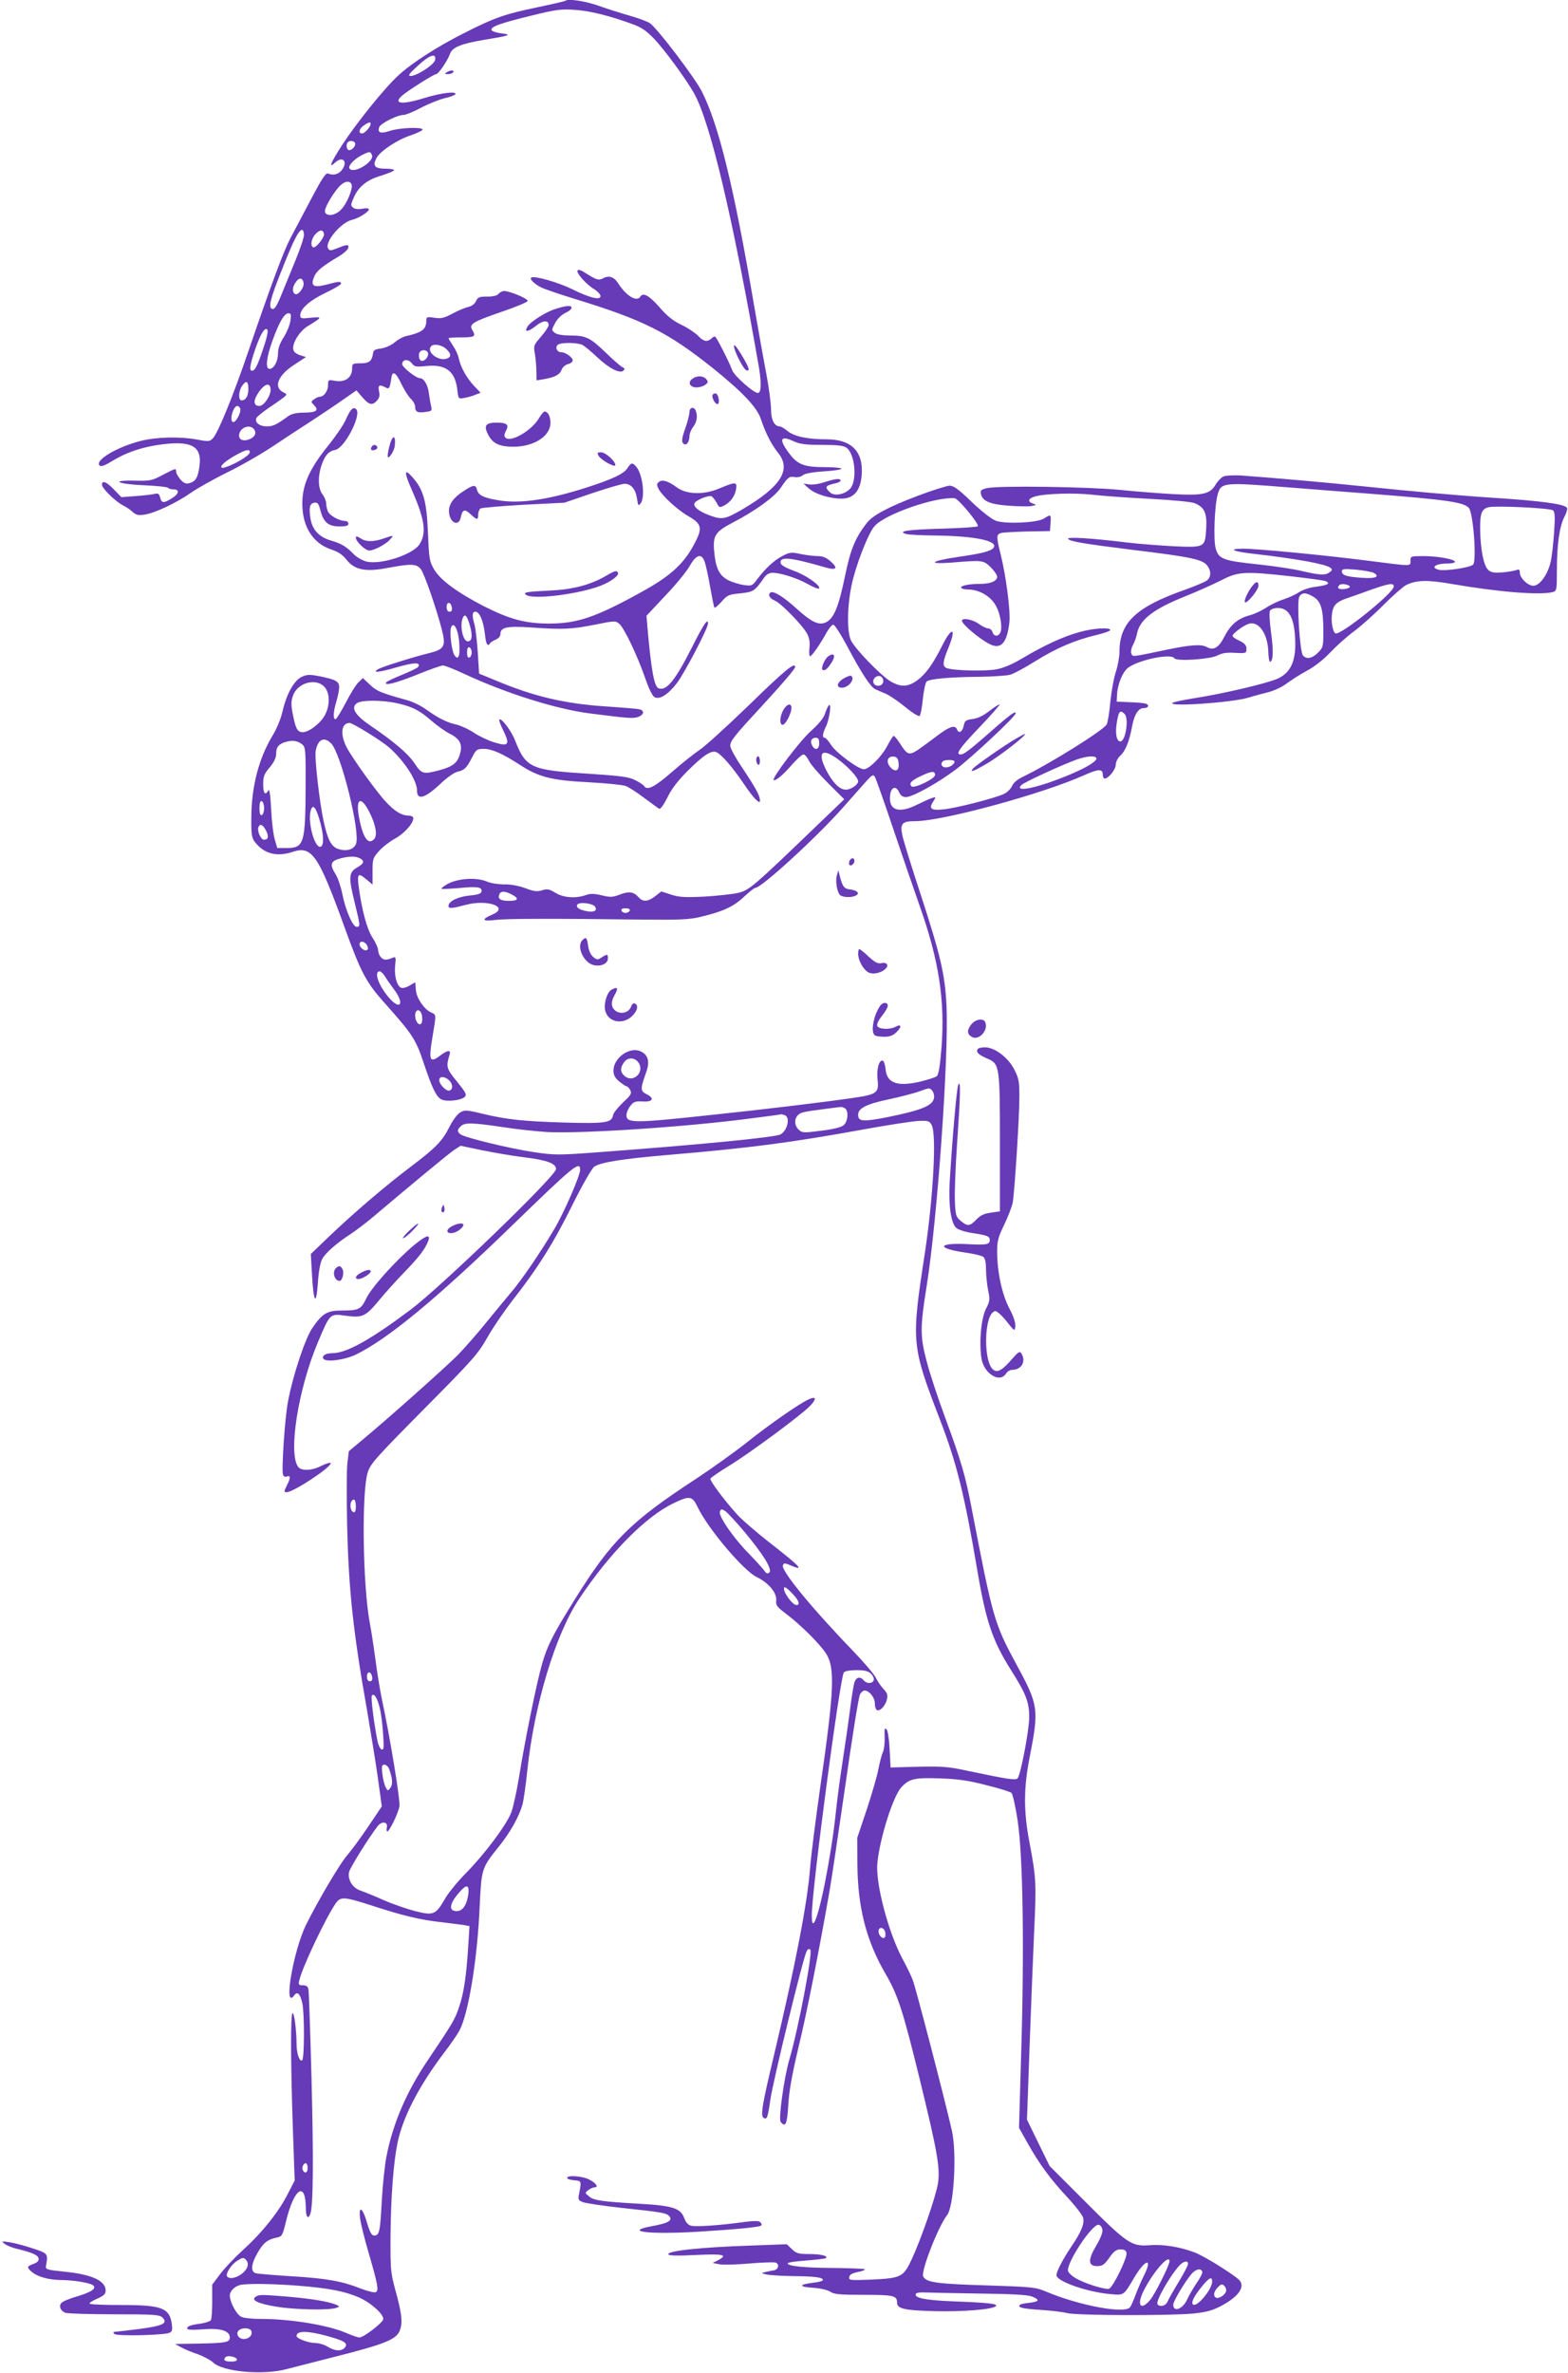 <?xml version="1.0" standalone="no"?>
<!DOCTYPE svg PUBLIC "-//W3C//DTD SVG 20010904//EN"
 "http://www.w3.org/TR/2001/REC-SVG-20010904/DTD/svg10.dtd">
<svg version="1.0" xmlns="http://www.w3.org/2000/svg"
 width="846pt" height="1280pt" viewBox="0 0 846 1280"
 preserveAspectRatio="xMidYMid meet">
<g transform="translate(0,1280) scale(0.1,-0.1)"
fill="#673ab7" stroke="none">
<path d="M3049 12795 c-3 -2 -72 -18 -153 -35 -172 -36 -228 -55 -391 -138
-142 -71 -287 -164 -357 -230 -74 -68 -221 -251 -300 -371 -65 -101 -78 -133
-40 -98 43 39 71 3 35 -42 -18 -22 -46 -29 -73 -17 -12 5 -33 -27 -90 -135
-41 -78 -92 -174 -112 -212 -38 -72 -102 -244 -228 -612 -82 -241 -164 -441
-191 -469 -17 -18 -23 -19 -82 -8 -96 18 -223 15 -309 -7 -129 -33 -248 -105
-221 -132 8 -8 28 -1 70 25 71 43 147 70 241 85 182 28 244 -3 228 -115 -8
-60 -21 -82 -53 -90 -21 -6 -31 -1 -50 20 -13 15 -23 34 -23 42 0 19 -1 19
-72 -18 -58 -31 -68 -33 -151 -31 -139 3 -92 -19 53 -25 66 -3 123 -9 126 -13
3 -5 16 -9 30 -9 35 0 30 -25 -10 -49 -44 -27 -54 -26 -62 5 -5 20 -11 24 -28
20 -11 -3 -57 -9 -101 -12 l-80 -6 -40 41 c-40 42 -65 52 -65 26 0 -19 74 -92
115 -112 16 -8 40 -24 52 -36 18 -16 30 -18 64 -13 57 9 175 65 251 119 35 24
122 73 193 108 72 35 182 98 245 140 63 42 160 106 215 141 55 36 131 87 169
114 l69 48 32 -37 c36 -42 54 -46 79 -18 13 14 16 28 11 50 -7 33 2 39 35 21
20 -11 23 -6 32 54 6 38 25 26 53 -34 16 -33 39 -70 52 -82 13 -12 23 -31 23
-44 0 -26 14 -33 58 -26 32 4 34 6 27 36 -4 17 -9 49 -12 71 -6 41 -27 75 -48
75 -20 0 -95 59 -95 75 0 27 32 30 51 6 16 -20 24 -21 76 -16 106 12 158 -26
170 -125 6 -52 6 -52 37 -47 17 3 44 10 60 17 l29 11 -35 37 c-39 41 -72 99
-83 149 -3 18 -17 48 -31 68 -13 20 -24 38 -24 40 0 3 32 5 70 5 72 0 79 5 58
40 -19 31 2 44 156 97 77 26 141 53 143 59 4 12 -96 54 -127 54 -10 0 -23 -7
-30 -15 -8 -10 -30 -15 -61 -15 -43 0 -51 -3 -61 -25 -7 -15 -23 -27 -42 -31
-17 -4 -56 -20 -85 -36 -46 -24 -62 -28 -98 -22 -39 6 -43 4 -43 -16 0 -47
-23 -64 -112 -84 -14 -3 -41 -18 -59 -33 -18 -16 -49 -29 -73 -33 -34 -4 -42
-9 -44 -30 -6 -39 -21 -50 -68 -50 -41 0 -44 -2 -44 -27 0 -51 -39 -78 -95
-67 -34 6 -35 5 -35 -24 0 -31 -22 -62 -44 -62 -7 0 -21 -6 -31 -14 -18 -13
-18 -14 -1 -31 28 -29 14 -40 -52 -41 -42 0 -69 -6 -88 -20 -65 -47 -81 -54
-115 -54 -39 0 -65 21 -56 44 3 8 34 33 69 57 35 23 71 49 81 57 16 14 16 16
-5 26 -54 27 -28 92 59 148 l64 42 -33 10 c-22 8 -34 18 -36 33 -5 34 36 98
79 124 79 48 80 51 17 45 -53 -6 -58 -4 -58 13 0 35 50 80 136 121 46 22 84
44 84 50 0 13 -9 13 -77 -5 -72 -19 -89 -8 -68 42 13 32 41 55 138 113 26 16
47 37 47 46 0 17 -8 16 -68 -8 -28 -11 -34 -11 -42 2 -20 33 70 141 129 154
33 7 91 43 91 56 0 7 -13 8 -35 4 -22 -4 -41 -2 -50 6 -13 10 -13 17 1 48 25
62 71 101 146 123 38 12 71 25 74 30 3 5 -18 9 -46 9 -58 0 -71 15 -49 57 20
38 112 99 185 123 35 12 64 26 64 31 0 15 -126 10 -176 -7 -50 -17 -69 -10
-58 20 8 21 98 66 131 66 12 0 54 17 95 39 40 21 97 44 126 51 28 6 55 16 58
21 11 19 -77 8 -171 -21 -116 -36 -165 -30 -117 13 29 26 172 117 185 117 13
1 60 69 76 112 12 33 62 53 182 73 141 23 154 28 95 35 -27 3 -51 11 -54 18
-6 18 48 37 216 78 129 32 157 36 232 31 82 -5 190 -32 315 -78 45 -16 74 -36
113 -77 56 -58 170 -214 215 -292 89 -156 211 -674 352 -1483 14 -86 12 -137
-6 -137 -23 0 -127 92 -138 122 -13 34 -41 92 -75 155 -17 31 -20 33 -35 19
-25 -23 -44 -20 -75 13 -16 16 -56 43 -90 59 -44 21 -77 47 -119 96 -55 62
-87 80 -102 56 -19 -31 -76 3 -120 72 -21 34 -50 44 -81 27 -25 -13 -35 -10
-101 32 -18 12 -34 16 -37 10 -8 -13 46 -75 90 -101 19 -12 34 -29 34 -37 0
-24 -56 -11 -153 37 -78 38 -202 73 -220 63 -12 -7 13 -33 52 -53 20 -10 97
-36 171 -59 383 -117 512 -182 760 -380 157 -127 234 -208 255 -271 24 -73 56
-137 94 -184 72 -90 14 -182 -194 -304 -93 -54 -110 -57 -177 -32 -60 22 -91
49 -80 67 10 16 74 42 90 36 7 -3 19 -18 28 -34 14 -28 16 -29 43 -15 34 18
59 54 63 92 4 35 -4 35 -91 -1 -85 -36 -178 -33 -231 7 -45 33 -77 43 -95 28
-12 -10 -13 -16 -1 -39 21 -38 103 -113 159 -145 72 -41 78 -64 38 -141 -58
-114 -131 -181 -287 -267 -251 -139 -350 -172 -504 -172 -128 1 -210 23 -352
95 -141 73 -232 140 -265 196 -26 44 -28 57 -34 198 -7 171 -24 234 -84 301
-46 52 -46 27 0 -76 68 -156 77 -227 38 -287 -37 -56 -212 -112 -287 -92 -22
6 -53 24 -69 41 -42 42 -66 56 -125 73 -62 19 -98 59 -107 119 -9 59 -4 80 21
84 18 3 23 -5 33 -42 16 -63 43 -86 103 -86 36 0 48 4 48 15 0 8 -9 15 -20 15
-29 0 -78 27 -90 49 -5 11 -10 31 -10 44 0 13 -9 36 -20 50 -24 31 -26 96 -5
158 19 54 38 75 74 82 51 10 143 189 113 219 -16 16 -31 1 -56 -55 -12 -29
-56 -92 -96 -142 -92 -114 -131 -194 -138 -284 -9 -138 48 -240 157 -276 35
-11 60 -28 81 -55 44 -55 103 -67 225 -43 124 23 153 22 176 -8 19 -25 85
-216 113 -326 23 -90 14 -106 -71 -127 -86 -21 -254 -74 -273 -86 -35 -21 4
-18 100 10 97 28 132 28 116 2 -3 -5 -42 -24 -86 -42 -44 -18 -83 -36 -86 -41
-13 -21 49 -5 165 41 68 28 131 50 141 50 10 0 61 -20 114 -45 230 -107 499
-191 681 -214 203 -26 230 -28 257 -19 34 12 37 36 6 42 -13 3 -93 9 -178 15
-221 14 -391 54 -595 140 l-90 37 -7 112 c-4 62 -12 129 -17 150 -15 51 -14
72 4 72 22 0 43 -49 51 -118 6 -59 15 -74 29 -51 4 5 18 14 31 19 14 6 24 18
24 29 0 37 34 45 165 36 172 -12 218 -10 344 15 109 22 112 22 133 4 27 -24
97 -171 139 -292 20 -58 39 -97 51 -103 27 -15 74 15 121 77 41 54 167 295
167 320 0 31 -22 0 -85 -125 -93 -184 -139 -240 -182 -224 -23 9 -39 95 -59
320 l-6 71 102 109 c57 59 116 132 132 161 34 60 62 68 79 25 6 -16 20 -77 30
-137 11 -60 21 -112 24 -114 3 -3 20 12 38 32 30 35 38 39 101 45 72 8 77 11
129 85 12 17 27 26 46 26 42 0 130 -28 190 -61 29 -17 56 -27 60 -24 13 14
-72 74 -137 96 -43 16 -68 30 -70 41 -7 38 51 32 245 -24 56 -16 66 -3 25 33
-23 21 -43 29 -69 29 -20 0 -62 5 -92 11 -51 11 -60 10 -97 -9 -46 -23 -93
-67 -138 -126 -27 -37 -31 -38 -72 -32 -24 3 -62 15 -85 26 -49 26 -68 65 -76
159 -7 82 7 103 99 151 123 64 227 139 260 188 39 58 47 64 78 58 14 -2 32 2
41 10 10 9 51 17 112 21 54 3 97 10 97 15 0 4 -41 8 -90 8 -113 0 -148 14
-194 77 -55 74 -46 96 25 63 35 -16 66 -20 154 -20 83 0 116 -4 132 -15 46
-33 59 -175 21 -220 -29 -33 -88 -44 -111 -20 -30 29 -24 36 36 49 15 4 25 11
22 16 -7 11 -33 6 -100 -15 -22 -7 -54 -11 -70 -8 l-30 4 28 -25 c33 -31 114
-56 177 -56 73 0 110 52 110 153 0 110 -65 167 -190 167 -103 0 -177 16 -211
45 -17 14 -36 25 -43 25 -28 0 -46 36 -46 92 0 30 -11 116 -25 189 -14 74 -44
240 -66 369 -108 635 -190 974 -282 1156 -37 74 -243 345 -282 370 -13 8 -60
26 -106 39 -46 13 -122 37 -169 54 -75 26 -168 40 -181 26z m-701 -317 c-3
-26 -99 -88 -133 -88 -16 1 -7 13 39 55 64 59 100 71 94 33z m-348 -346 c0
-16 -32 -52 -46 -52 -22 0 -17 26 9 43 25 18 37 21 37 9z m-85 -102 c8 -13
-13 -40 -31 -40 -14 0 -19 31 -7 43 10 10 31 8 38 -3z m92 -67 c13 -34 -93
-101 -120 -74 -13 13 21 52 67 75 40 20 45 20 53 -1z m-110 -158 c8 -23 -26
-106 -58 -137 -30 -31 -76 -37 -85 -13 -7 16 31 85 72 134 28 33 61 41 71 16z
m-257 -272 c0 -16 -21 -77 -46 -138 -25 -60 -59 -145 -77 -188 -22 -55 -36
-77 -47 -74 -24 5 -14 49 51 212 61 155 91 215 109 215 5 0 10 -12 10 -27z
m108 5 c4 -19 -46 -80 -59 -72 -16 10 -9 47 13 71 24 25 41 26 46 1z m-110
-265 c4 -25 -31 -69 -46 -59 -17 10 -15 38 4 64 18 27 38 24 42 -5z m-71 -203
c-3 -22 -19 -62 -36 -89 -21 -33 -31 -60 -31 -87 0 -43 -22 -84 -46 -84 -23 0
-17 61 16 152 36 100 64 148 86 148 14 0 16 -7 11 -40z m-147 -151 c-31 -93
-44 -119 -61 -119 -15 0 -10 33 16 110 30 88 53 126 67 112 6 -6 -1 -42 -22
-103z m987 -1 c30 -28 29 -46 -1 -54 -47 -11 -108 41 -79 69 14 14 58 6 80
-15z m-97 -27 c0 -22 -25 -45 -40 -36 -11 7 -14 38 -3 48 14 15 43 7 43 -12z
m-970 -189 c0 -39 -14 -62 -37 -62 -18 0 -16 51 3 78 22 32 34 27 34 -16z
m120 -5 c0 -34 -37 -87 -60 -87 -31 0 -35 25 -10 65 35 56 70 67 70 22z m-164
-101 c7 -19 -24 -78 -39 -73 -21 7 1 87 24 87 5 0 12 -6 15 -14z m74 -111 c16
-20 6 -43 -25 -55 -31 -12 -55 -3 -55 20 0 41 55 65 80 35z m-40 -146 c-35
-29 -122 -69 -133 -62 -14 8 21 38 83 72 37 20 58 27 65 20 7 -7 2 -17 -15
-30z m1108 -817 c2 -15 -2 -22 -12 -22 -11 0 -16 9 -16 26 0 31 23 28 28 -4z
m97 -95 c16 -57 12 -87 -11 -87 -26 0 -44 82 -28 124 11 29 23 17 39 -37z
m-58 -85 c3 -33 3 -69 -1 -78 -6 -15 -9 -16 -21 -3 -17 16 -31 128 -21 155 13
33 37 -9 43 -74z m68 -62 c0 -13 -6 -25 -12 -27 -9 -3 -13 6 -13 27 0 21 4 30
13 28 6 -3 12 -15 12 -28z"/>
<path d="M2410 12410 c-12 -8 -11 -10 7 -10 12 0 25 5 28 10 8 13 -15 13 -35
0z"/>
<path d="M2999 11134 c-51 -15 -137 -69 -153 -96 -19 -31 2 -30 43 2 40 33 71
35 71 6 0 -8 -18 -36 -41 -62 -40 -46 -41 -50 -33 -93 4 -25 8 -68 8 -94 l1
-49 37 6 c60 10 88 24 98 51 5 14 20 27 35 31 14 3 25 12 25 20 0 16 -39 44
-63 44 -23 0 -34 29 -16 41 20 13 106 11 132 -2 12 -7 48 -36 79 -66 65 -61
124 -91 142 -72 8 8 7 13 -4 17 -8 3 -49 38 -90 78 -86 83 -108 94 -194 94
-39 0 -70 5 -82 14 -19 15 -19 15 1 53 12 23 34 45 58 56 37 18 42 38 9 36 -9
0 -38 -7 -63 -15z"/>
<path d="M3960 10934 c0 -27 51 -127 68 -132 21 -6 13 17 -28 85 -25 41 -40
59 -40 47z"/>
<path d="M3735 10756 c-26 -19 -13 -46 23 -46 15 0 37 6 47 14 16 12 17 16 6
30 -16 20 -51 21 -76 2z"/>
<path d="M3845 10671 c-7 -13 12 -51 26 -51 14 0 7 52 -8 57 -6 2 -14 -1 -18
-6z"/>
<path d="M3720 10577 c0 -12 -9 -48 -20 -80 -23 -65 -25 -83 -9 -93 14 -8 29
14 29 44 0 13 9 35 20 49 20 26 25 58 14 87 -9 24 -34 19 -34 -7z"/>
<path d="M2908 10544 c-40 -68 -153 -133 -181 -105 -8 8 -7 17 2 35 19 35 7
46 -50 46 -60 0 -71 -17 -44 -67 25 -47 61 -63 137 -63 111 1 198 58 198 129
0 35 -14 61 -32 61 -5 0 -18 -16 -30 -36z"/>
<path d="M2100 10389 c-7 -27 -10 -52 -7 -55 8 -8 35 37 37 61 7 64 -14 60
-30 -6z"/>
<path d="M2005 10389 c-10 -15 1 -23 20 -15 9 3 13 10 10 16 -8 13 -22 13 -30
-1z"/>
<path d="M3229 10342 c13 -24 91 -67 91 -51 0 22 -53 69 -77 69 -20 0 -22 -3
-14 -18z"/>
<path d="M3385 10274 c-19 -30 -80 -59 -220 -104 -199 -64 -350 -87 -462 -71
-89 13 -122 28 -129 58 -8 31 -20 29 -80 -11 -60 -41 -81 -81 -68 -129 14 -46
52 -51 60 -8 9 43 21 47 53 17 34 -32 41 -33 41 -2 0 14 6 28 13 33 6 4 111
13 232 20 l220 11 149 51 c83 28 162 51 176 51 36 0 60 -30 67 -81 6 -38 7
-40 20 -24 25 35 10 159 -25 198 -20 23 -27 22 -47 -9z"/>
<path d="M6602 10230 c-12 -5 -32 -25 -43 -44 -30 -51 -67 -60 -223 -52 -72 4
-203 14 -291 23 -172 17 -651 24 -718 10 -31 -7 -38 -12 -35 -29 6 -40 48 -59
149 -66 52 -4 108 -5 124 -2 29 6 29 6 7 14 -30 10 -24 28 14 38 55 16 219 20
309 9 50 -6 187 -16 305 -22 129 -7 228 -16 247 -24 51 -21 66 -54 61 -134 -6
-105 -6 -105 -173 -98 -77 4 -194 13 -260 21 -189 23 -319 31 -312 19 9 -14
82 -26 337 -58 331 -40 390 -53 415 -88 22 -31 19 -64 -7 -81 -13 -8 -63 -29
-113 -47 -265 -93 -355 -177 -355 -335 0 -28 -9 -76 -19 -107 -11 -31 -24
-104 -30 -161 -5 -57 -14 -113 -20 -124 -16 -31 -306 -212 -453 -283 -30 -14
-51 -33 -58 -50 -7 -15 -26 -34 -43 -42 -49 -23 -256 -76 -324 -83 -69 -8 -84
3 -58 42 16 25 16 26 -7 19 -12 -4 -49 -21 -80 -36 -98 -49 -153 -31 -146 47
4 48 32 59 49 20 8 -18 20 -26 37 -26 35 0 169 74 268 148 88 67 324 287 324
304 0 15 -31 -7 -137 -101 -116 -101 -142 -121 -160 -121 -30 0 -7 33 103 148
64 67 112 122 107 122 -6 0 -31 -17 -57 -37 -31 -24 -62 -39 -89 -42 -37 -5
-42 -10 -47 -35 -6 -33 -27 -46 -36 -22 -10 27 -40 18 -106 -32 -35 -27 -82
-61 -105 -77 -49 -32 -58 -28 -99 37 -14 21 -28 38 -32 38 -4 0 -20 -25 -36
-56 -30 -57 -98 -124 -125 -124 -30 0 -151 90 -176 130 -14 22 -30 40 -35 40
-15 0 -12 23 6 60 19 38 32 131 16 115 -5 -5 -15 -26 -21 -46 -8 -24 -34 -55
-76 -93 -57 -50 -211 -253 -201 -264 9 -8 53 29 99 83 27 30 54 55 62 55 8 0
21 -16 30 -35 9 -19 56 -73 103 -120 l87 -87 -125 -120 c-368 -354 -386 -370
-448 -385 -31 -7 -114 -16 -184 -20 -104 -5 -135 -3 -178 11 l-52 17 -33 -26
c-40 -30 -66 -32 -90 -5 -27 30 -51 33 -101 14 -39 -15 -51 -15 -98 -4 -41 10
-62 10 -86 1 -55 -19 -121 -14 -164 13 -33 20 -44 22 -72 13 -26 -8 -44 -6
-91 12 -36 13 -79 21 -113 20 -30 0 -72 6 -92 15 -61 26 -169 17 -224 -19 -14
-9 -24 -18 -22 -20 2 -2 43 0 92 4 101 10 128 6 124 -18 -2 -12 -19 -18 -63
-22 -64 -6 -115 -31 -115 -56 0 -16 15 -15 95 6 117 31 236 -13 141 -53 -61
-26 -55 -38 16 -29 61 8 314 8 798 2 191 -2 248 0 306 14 121 28 181 55 237
108 29 27 56 49 62 49 33 0 329 271 471 431 56 63 115 130 132 149 27 29 33
33 42 20 5 -8 50 -134 99 -280 49 -146 114 -335 144 -420 103 -291 136 -508
117 -760 -8 -102 -16 -148 -26 -156 -7 -6 -48 -19 -89 -29 -124 -29 -181 -8
-187 68 -2 22 -9 42 -15 45 -20 6 -35 -48 -28 -104 8 -70 -4 -79 -140 -98
-157 -23 -483 -62 -750 -90 -426 -46 -465 -46 -465 -2 0 13 9 35 21 50 18 23
27 26 68 24 54 -4 64 18 18 40 -32 16 -33 28 -1 116 21 58 12 95 -29 114 -58
28 -147 -34 -147 -103 0 -25 8 -40 31 -59 17 -14 35 -26 39 -26 5 0 14 -9 20
-20 10 -18 5 -27 -39 -68 -27 -26 -51 -56 -53 -67 -7 -42 -39 -47 -258 -41
-230 7 -314 16 -448 48 -87 21 -95 21 -120 6 -15 -9 -40 -43 -57 -77 -39 -78
-75 -114 -210 -216 -134 -101 -306 -248 -439 -375 l-99 -95 6 -105 c8 -156 23
-181 32 -53 4 64 13 113 24 132 18 33 80 87 156 136 27 18 84 61 125 96 214
181 399 334 430 355 l35 23 115 -24 c63 -13 168 -31 234 -39 120 -15 166 -33
166 -63 0 -36 -617 -632 -784 -758 -219 -164 -347 -235 -423 -235 -36 0 -58
-14 -48 -30 13 -20 115 -7 176 23 171 83 436 302 839 693 336 326 370 354 370
303 0 -32 -88 -233 -139 -319 -75 -127 -181 -282 -236 -345 -28 -33 -87 -105
-132 -160 -44 -55 -112 -132 -149 -171 -64 -65 -389 -355 -531 -472 l-61 -51
-8 -68 c-4 -37 -4 -187 -1 -333 8 -344 32 -572 108 -1000 21 -124 48 -290 59
-370 l20 -145 -74 -110 c-41 -61 -92 -130 -114 -155 -38 -44 -154 -240 -220
-372 -69 -140 -125 -464 -65 -383 17 24 32 11 44 -41 12 -54 12 -301 -1 -309
-14 -9 -30 38 -30 89 0 71 -12 166 -21 166 -12 0 -11 -265 1 -619 l10 -284
-38 -74 c-48 -95 -138 -208 -242 -302 -44 -40 -100 -99 -123 -130 l-42 -56 0
-90 c0 -49 -3 -95 -7 -101 -4 -7 -29 -15 -54 -19 -58 -8 -74 -14 -74 -27 0 -7
29 -8 85 -4 94 8 145 -8 145 -44 0 -26 -19 -30 -170 -33 l-125 -2 34 -19 c19
-10 59 -27 90 -37 30 -11 67 -31 81 -44 52 -50 268 -70 395 -36 39 10 151 39
250 64 290 73 347 97 364 150 14 41 8 91 -27 217 -24 89 -26 108 -25 286 2
217 16 398 38 505 29 139 116 306 248 481 38 49 77 106 87 126 48 92 96 385
108 667 10 205 10 207 104 324 62 77 108 160 127 226 6 22 18 105 26 184 38
358 152 734 280 926 166 249 360 445 510 516 87 42 100 39 130 -23 54 -114
248 -343 318 -376 62 -29 109 -85 105 -125 -3 -28 4 -36 57 -76 76 -58 176
-157 211 -210 50 -77 46 -194 -31 -726 -24 -170 -49 -364 -54 -430 -15 -194
-79 -523 -195 -1012 -63 -264 -74 -327 -56 -338 18 -11 22 -2 37 102 15 101
176 762 195 796 6 12 13 16 20 9 14 -14 -65 -430 -113 -592 -28 -95 -60 -322
-47 -337 26 -32 35 -13 41 90 4 74 19 159 55 312 44 181 110 514 167 840 9 50
47 304 85 567 37 262 73 486 80 497 6 12 17 21 25 21 25 0 55 -38 55 -69 0
-17 5 -33 11 -36 15 -10 47 23 54 57 6 24 2 35 -18 56 -14 15 -33 43 -42 62
-10 19 -63 82 -119 140 -226 234 -393 438 -382 465 5 14 9 14 42 0 76 -32 56
-10 -107 118 -75 58 -158 130 -184 159 -69 77 -146 180 -142 191 2 6 45 35 95
66 110 66 392 275 441 325 38 39 36 56 -6 37 -49 -22 -217 -139 -333 -232 -63
-50 -187 -139 -275 -197 -355 -232 -457 -334 -656 -654 -118 -190 -145 -244
-174 -343 -30 -104 -94 -419 -125 -614 -12 -74 -31 -159 -41 -187 -25 -68
-144 -226 -246 -330 -44 -44 -94 -106 -112 -137 -50 -87 -62 -92 -161 -67 -45
12 -121 38 -169 59 -47 21 -103 44 -124 51 -44 14 -72 58 -64 100 5 24 107
187 155 249 23 29 57 23 49 -9 -3 -11 -1 -20 3 -20 11 0 58 97 65 135 6 28
-51 376 -95 580 -10 50 -26 144 -34 210 -9 66 -22 154 -30 195 -39 203 -46
708 -12 817 15 47 43 78 304 342 264 266 291 297 341 385 29 52 90 141 134
198 136 173 225 314 325 517 54 109 106 199 118 207 36 24 148 42 404 64 436
37 658 66 1043 136 137 25 274 46 305 47 50 2 57 0 69 -23 27 -52 8 -390 -37
-690 -74 -482 -73 -496 80 -895 91 -235 133 -405 201 -805 48 -286 83 -390
184 -550 82 -130 98 -173 98 -255 -1 -74 -47 -313 -63 -329 -11 -11 -56 -4
-260 39 -111 24 -142 27 -275 24 l-150 -4 -5 97 c-3 58 -10 102 -17 109 -10
10 -12 2 -10 -43 1 -30 -3 -66 -9 -79 -6 -13 -17 -53 -24 -89 -6 -36 -35 -135
-63 -220 l-52 -155 1 -145 c2 -230 48 -409 150 -585 68 -116 95 -198 189 -583
93 -381 109 -472 95 -554 -11 -68 -91 -299 -140 -404 -46 -99 -56 -104 -223
-112 -112 -4 -119 -3 -115 14 2 13 16 21 46 27 24 5 41 11 38 15 -3 3 -79 6
-169 7 -161 1 -247 10 -247 25 0 5 44 11 98 15 53 4 101 10 106 12 19 12 -23
23 -86 23 -58 0 -71 3 -95 26 l-28 27 -190 -7 c-274 -9 -460 -29 -449 -48 4
-7 55 -8 150 -3 149 7 174 1 117 -29 l-28 -14 36 -7 c20 -4 93 -2 162 4 69 6
133 8 142 5 22 -9 15 -38 -10 -42 -11 -1 -31 -6 -45 -9 -25 -6 -25 -6 5 -13
17 -4 82 -8 145 -9 117 -1 160 -7 160 -21 0 -5 -25 -12 -55 -15 -78 -10 -76
-22 4 -27 40 -3 78 -12 92 -22 19 -13 51 -16 179 -16 161 0 180 -4 180 -42 0
-33 40 -42 201 -46 153 -4 314 9 332 27 13 13 -44 19 -233 26 -148 6 -207 18
-199 40 2 6 22 9 44 8 22 -1 155 -4 295 -6 179 -2 265 -7 288 -16 44 -18 40
-27 -13 -34 -26 -2 -49 -7 -52 -11 -15 -14 14 -21 110 -27 56 -4 120 -11 142
-17 49 -14 548 -15 682 -3 74 8 104 16 153 42 96 51 132 106 93 142 -41 36
-191 129 -238 146 -79 30 -169 44 -239 39 -100 -8 -121 5 -345 229 l-198 198
-61 125 -61 125 14 395 c8 217 19 501 25 629 12 255 10 283 -26 474 -32 167
-31 292 1 455 51 262 49 282 -70 501 -121 224 -128 249 -242 841 -33 175 -57
258 -143 491 -39 105 -85 244 -101 308 -35 132 -35 182 1 405 57 358 119 1227
107 1506 -8 172 -31 271 -141 609 -48 145 -91 285 -97 312 -14 66 -3 79 68 79
148 0 689 147 917 250 74 33 96 33 96 0 0 -11 5 -20 10 -20 21 0 60 49 60 75
0 15 11 36 25 49 28 26 49 79 64 162 12 61 33 94 62 94 27 0 33 19 7 25 -13 3
-52 6 -88 7 l-65 3 2 40 c4 58 31 122 61 144 61 43 231 77 248 50 11 -18 192
-6 233 15 24 13 51 17 95 14 59 -3 61 -2 61 22 0 19 -9 29 -37 43 -21 9 -38
21 -38 27 0 12 59 56 88 65 53 16 102 -53 105 -151 1 -30 5 -54 9 -54 17 0 20
59 6 156 -8 60 -11 110 -6 119 5 9 23 15 43 15 52 0 81 -42 90 -129 14 -140
-12 -213 -87 -250 -54 -26 -296 -83 -451 -107 -62 -10 -116 -21 -121 -26 -26
-22 314 1 408 28 28 9 77 22 109 30 32 8 77 29 102 49 25 18 73 49 107 67 38
20 87 58 123 96 33 35 92 88 130 116 39 29 111 93 160 143 50 50 104 97 120
106 56 28 114 30 246 7 255 -44 478 -62 547 -44 21 6 22 11 22 118 0 138 14
235 40 287 12 22 18 44 15 49 -13 21 -139 38 -405 55 -173 11 -452 36 -680 60
-202 21 -485 46 -675 60 -38 2 -80 0 -93 -5z m359 -60 c140 -11 342 -27 449
-35 394 -31 487 -44 515 -75 24 -27 43 -286 23 -306 -16 -16 -150 -36 -184
-28 -49 12 -20 34 47 34 21 0 39 4 39 9 0 14 -93 31 -170 31 -68 0 -70 -1 -70
-25 0 -31 14 -31 -228 0 -253 32 -600 65 -677 65 -87 -1 -50 -16 70 -29 218
-25 378 -54 403 -74 11 -9 11 -13 -4 -24 -24 -18 -52 -16 -148 6 -44 11 -151
27 -235 36 -193 20 -216 29 -232 87 -13 49 -6 230 11 291 19 65 28 66 391 37z
m1418 -123 c10 -9 12 -33 6 -119 -4 -59 -12 -132 -19 -161 -16 -68 -59 -127
-93 -127 -30 0 -73 42 -73 71 0 16 -4 19 -17 14 -10 -4 -44 -10 -76 -13 -45
-3 -62 -1 -77 13 -25 22 -42 109 -44 216 -1 91 8 114 47 123 41 9 331 -5 346
-17z m-968 -337 c38 -21 9 -33 -65 -27 -84 6 -106 14 -106 35 0 13 11 14 75 9
42 -4 85 -12 96 -17z m-446 -19 c94 -11 178 -22 187 -26 29 -12 11 -22 -49
-30 -33 -3 -73 -16 -93 -29 -19 -13 -58 -31 -86 -40 -29 -9 -72 -30 -95 -46
-24 -15 -62 -33 -85 -39 -65 -17 -105 -51 -137 -114 -31 -61 -59 -78 -95 -58
-31 17 -86 13 -217 -14 -191 -40 -184 -40 -191 -20 -4 9 0 29 8 44 8 14 18 41
22 60 14 78 88 135 263 205 60 24 145 62 189 84 95 49 125 51 379 23z m318
-56 c1 -5 -13 -11 -30 -13 -31 -3 -42 6 -26 22 10 10 53 3 56 -9z m237 1 c0
-34 -284 -263 -314 -253 -15 5 -26 65 -19 109 6 42 23 60 73 78 19 6 78 27
130 46 105 37 130 41 130 20z m-433 -56 c40 -24 53 -67 53 -183 0 -85 -1 -90
-29 -118 -32 -32 -62 -37 -81 -15 -17 21 -34 289 -20 316 13 25 36 25 77 0z
m-1019 -632 c24 -24 5 -148 -23 -148 -20 0 -29 41 -20 98 10 65 18 75 43 50z
m-1648 -158 c0 -34 -23 -41 -38 -12 -13 23 -4 42 19 42 14 0 19 -7 19 -30z
m100 -85 c57 -42 110 -100 110 -120 0 -18 -39 -45 -66 -45 -34 0 -69 35 -105
103 -51 99 -25 125 61 62z m328 -19 c5 -40 -12 -54 -38 -31 -33 30 -25 69 15
63 14 -2 21 -12 23 -32z m1067 25 c8 -14 -43 -47 -134 -86 -171 -73 -315 -105
-270 -60 15 15 208 104 294 136 55 20 101 24 110 10z m-765 -19 c0 -15 -24
-32 -47 -32 -22 0 -31 19 -16 33 9 10 63 9 63 -1z m-105 -73 c0 -20 -113 -75
-127 -61 -16 16 -1 32 56 58 54 25 71 26 71 3z m-2285 -644 c43 -22 37 -35
-14 -35 -46 0 -62 11 -52 35 7 19 29 19 66 0z m451 -67 c13 -20 -6 -31 -43
-24 -44 8 -62 21 -53 36 10 16 85 7 96 -12z m187 -20 c-3 -7 -13 -13 -23 -13
-10 0 -20 6 -22 13 -3 7 5 12 22 12 17 0 25 -5 23 -12z m48 -822 c33 -52 -31
-111 -77 -70 -23 21 -24 42 -3 72 20 30 59 29 80 -2z m1582 -148 c7 -7 12 -22
12 -33 0 -47 -57 -72 -248 -111 -136 -27 -162 -25 -162 12 0 36 45 58 168 84
58 12 128 31 156 40 63 23 60 22 74 8z m-469 -97 c21 -14 16 -73 -8 -92 -12
-10 -59 -22 -121 -29 -93 -12 -101 -12 -120 5 -24 22 -26 58 -5 79 16 15 25
18 150 34 39 5 75 10 80 10 6 1 16 -2 24 -7z m-325 -37 c31 -12 15 -83 -23
-104 -30 -16 -455 -57 -983 -96 -213 -16 -235 -16 -344 0 -130 19 -378 79
-400 97 -18 15 -18 24 2 43 20 21 61 20 224 -4 74 -12 182 -23 240 -27 185
-10 746 27 1090 72 96 12 176 23 177 24 1 0 8 -2 17 -5z m-2314 -2110 c0 -24
-4 -34 -12 -32 -24 8 -22 68 2 68 5 0 10 -16 10 -36z m2095 -136 c103 -123
153 -204 136 -221 -10 -9 -16 -7 -29 12 -10 13 -46 53 -82 90 -82 83 -165 203
-156 226 6 15 9 16 29 3 12 -8 58 -58 102 -110z m272 -348 c27 -30 29 -53 6
-48 -19 4 -63 63 -63 86 0 12 3 12 18 1 9 -7 27 -25 39 -39z m413 -420 c11
-11 17 -26 14 -35 -8 -19 -38 -19 -54 0 -18 22 -39 18 -49 -8 -5 -12 -16 -81
-25 -152 -9 -72 -28 -200 -41 -285 -13 -85 -29 -204 -35 -265 -25 -239 -91
-570 -119 -598 -8 -8 -11 4 -11 43 0 132 152 1281 173 1308 6 7 33 12 68 12
45 0 64 -5 79 -20z m-2692 -18 c2 -15 -2 -22 -12 -22 -11 0 -16 9 -16 26 0 31
23 28 28 -4z m41 -167 c7 -27 15 -90 18 -139 5 -73 4 -88 -8 -84 -7 2 -17 22
-22 44 -18 88 -37 236 -31 246 11 17 31 -13 43 -67z m50 -327 c19 -51 21 -84
8 -102 -14 -19 -15 -19 -26 2 -7 13 -15 45 -18 72 -5 42 -3 50 11 50 9 0 20
-10 25 -22z m3221 -88 c69 -17 131 -36 138 -43 6 -7 22 -76 33 -152 28 -186
36 -676 19 -1242 l-12 -412 46 -82 c64 -114 122 -193 215 -293 43 -46 81 -96
85 -110 8 -32 -10 -77 -62 -153 -47 -70 -82 -137 -82 -157 0 -33 165 -91 290
-102 75 -7 72 -9 129 88 60 102 103 111 53 12 -16 -33 -37 -81 -47 -109 -10
-27 -23 -56 -28 -62 -28 -37 -274 9 -452 84 -57 24 -74 26 -325 34 -267 8
-323 16 -339 48 -14 26 82 272 129 331 37 47 53 334 26 455 -39 171 -196 776
-212 815 -10 25 -35 77 -56 115 -76 143 -146 409 -134 517 14 136 85 358 129
406 42 46 72 53 207 48 96 -3 154 -11 250 -36z m-2794 -594 c-9 -56 -31 -86
-62 -86 -48 0 -39 45 24 112 32 35 46 26 38 -26z m-523 -55 c171 -56 267 -79
382 -91 55 -7 111 -14 124 -16 l24 -5 -7 -112 c-10 -160 -24 -253 -50 -327
-22 -66 -36 -88 -165 -280 -117 -172 -192 -347 -226 -524 -9 -45 -20 -151 -25
-236 -9 -171 -13 -190 -41 -190 -14 0 -23 16 -39 70 -24 82 -46 95 -37 22 3
-26 23 -108 45 -182 52 -179 57 -209 38 -216 -8 -3 -44 6 -80 20 -98 39 -184
55 -371 66 -93 6 -180 13 -192 16 -32 6 -30 47 7 111 31 54 54 72 104 82 28 6
31 12 50 91 43 176 105 216 106 68 0 -48 12 -63 24 -32 16 41 18 287 7 720 -7
258 -14 479 -17 492 -3 16 -11 22 -30 22 -23 0 -25 3 -19 28 18 74 143 337
197 415 26 36 45 35 191 -12z m2772 -141 c3 -11 3 -25 0 -30 -10 -16 -35 8
-35 31 0 25 27 24 35 -1z m-3115 -1275 c0 -26 -14 -33 -25 -15 -9 14 1 40 15
40 5 0 10 -11 10 -25z m4288 -335 c2 -15 -12 -49 -33 -84 -46 -77 -45 -111 4
-111 29 0 39 7 66 45 25 36 38 45 61 45 21 0 30 -5 32 -20 4 -27 -73 -184 -94
-192 -20 -7 -138 30 -184 59 -17 10 -34 26 -37 35 -15 37 130 258 165 251 10
-2 18 -14 20 -28z m-4618 -165 c16 -20 4 -51 -30 -75 -30 -21 -65 -26 -75 -10
-9 14 23 64 54 83 32 20 36 21 51 2z m4980 -4 c0 -21 -79 -178 -104 -208 -52
-62 -75 -29 -35 50 51 101 139 201 139 158z m100 -14 c0 -8 -23 -52 -51 -98
-28 -46 -55 -94 -60 -106 -9 -23 -43 -31 -54 -13 -10 16 65 149 118 208 23 24
47 29 47 9z m77 -43 c2 -6 -12 -34 -31 -61 -19 -28 -41 -67 -50 -86 -22 -53
-76 -74 -76 -30 0 18 61 120 97 164 25 29 53 35 60 13z m53 -52 c0 -45 -89
-148 -105 -122 -8 13 9 45 52 98 37 45 53 53 53 24z m-4929 -23 c164 -13 251
-30 328 -64 66 -30 137 -95 128 -119 -9 -22 -106 -96 -127 -96 -9 0 -42 11
-71 24 -97 42 -298 76 -461 76 -42 0 -88 4 -103 10 -27 10 -64 77 -65 116 0
24 25 49 55 57 36 9 179 7 316 -4z m5003 -33 c-8 -20 -41 -39 -54 -31 -16 10
-11 34 11 56 18 18 23 19 35 7 8 -8 12 -22 8 -32z m-5258 -211 c9 -23 -16 -46
-45 -43 -29 3 -41 35 -19 49 21 14 58 10 64 -6z m405 -26 c96 -26 119 -40 100
-63 -18 -22 -54 -20 -93 4 -18 11 -48 20 -66 20 -37 0 -102 24 -102 38 0 29
57 29 161 1z m-483 -126 c2 -9 -8 -13 -32 -13 -34 0 -44 8 -29 24 11 11 56 2
61 -11z"/>
<path d="M6751 9631 c-26 -36 -43 -81 -32 -81 16 0 71 70 71 90 0 28 -15 25
-39 -9z"/>
<path d="M1380 410 c-29 -18 12 -38 112 -54 103 -17 289 -20 323 -6 19 7 19 8
-5 18 -43 17 -131 31 -255 42 -147 12 -156 12 -175 0z"/>
<path d="M4951 10125 c-154 -58 -241 -104 -273 -145 -64 -81 -90 -146 -119
-289 -34 -163 -59 -225 -100 -247 -40 -20 -78 -3 -165 76 -66 60 -120 93 -136
84 -17 -11 -6 -32 22 -44 35 -14 152 -135 176 -181 11 -22 15 -47 11 -76 -2
-23 -1 -43 4 -43 9 0 54 64 89 128 13 23 29 42 36 42 7 0 38 -48 70 -107 81
-153 130 -228 156 -241 13 -6 39 -17 58 -25 19 -8 66 -40 104 -71 40 -33 73
-53 78 -48 5 5 13 46 17 91 5 46 14 88 20 94 15 15 132 25 291 26 69 1 141 6
160 11 19 5 82 39 139 75 111 69 211 112 329 140 39 9 72 21 72 26 0 16 -93
10 -166 -11 -85 -23 -188 -70 -304 -139 -57 -34 -105 -55 -145 -62 -59 -11
-233 -7 -268 7 -23 9 -21 34 8 104 47 112 23 126 -31 18 -51 -102 -89 -154
-136 -189 -52 -37 -91 -37 -149 -1 -52 34 -180 166 -206 214 -24 43 -23 181 1
298 21 104 89 280 123 320 55 66 330 161 434 152 20 -2 132 -138 125 -151 -3
-4 -90 -10 -194 -13 -185 -5 -245 -14 -192 -29 14 -4 82 -7 152 -8 217 -2 348
-29 318 -67 -16 -18 -61 -30 -195 -49 -146 -22 -165 -40 -30 -30 167 14 171
13 210 -25 19 -19 35 -42 35 -52 0 -23 -37 -38 -94 -38 -58 0 -107 -10 -100
-21 3 -5 18 -9 33 -9 65 0 129 -37 157 -93 21 -39 32 -109 23 -135 -10 -27
-36 -29 -44 -2 -3 11 -14 20 -24 20 -9 0 -32 11 -51 25 -33 24 -90 34 -90 16
0 -18 95 -98 148 -125 62 -32 95 4 108 116 7 60 -18 251 -47 367 -24 96 -24
109 4 116 12 3 76 6 142 8 l120 2 3 43 c4 47 2 49 -35 25 -34 -23 -204 -31
-258 -13 -23 8 -73 46 -131 101 -72 70 -99 89 -121 89 -15 -1 -93 -25 -172
-55z m-187 -1008 c-8 -22 -43 -22 -51 -1 -9 25 26 49 44 31 8 -7 11 -21 7 -30z"/>
<path d="M1920 9899 c0 -20 51 -69 72 -69 26 0 89 33 112 59 23 25 21 25 -34
6 -55 -19 -95 -19 -125 1 -19 12 -25 13 -25 3z"/>
<path d="M3265 9691 c-82 -47 -178 -72 -300 -77 -127 -6 -147 -10 -125 -24 41
-26 285 5 403 51 55 22 100 56 91 70 -8 13 -15 11 -69 -20z"/>
<path d="M4467 9258 c-19 -15 -39 -65 -29 -72 11 -6 25 4 45 34 29 42 19 64
-16 38z"/>
<path d="M4043 8998 c-120 -116 -241 -226 -269 -244 -27 -18 -94 -71 -148
-118 -94 -82 -135 -103 -151 -76 -4 6 -25 20 -47 31 -35 18 -75 23 -252 35
-311 19 -338 31 -396 177 -21 55 -75 126 -86 115 -3 -3 7 -31 23 -62 36 -74
26 -85 -53 -60 -32 10 -80 33 -107 51 -28 19 -70 38 -94 44 -51 11 -97 34
-166 83 -26 19 -73 42 -105 50 -137 38 -159 47 -196 82 l-38 36 -24 -23 c-13
-12 -44 -62 -69 -111 -25 -48 -50 -88 -55 -88 -14 0 -12 40 5 96 8 27 15 61
15 77 0 32 -20 42 -113 60 -47 9 -63 8 -90 -5 -41 -20 -80 -90 -102 -183 -9
-41 -32 -97 -56 -136 -73 -122 -112 -272 -113 -439 -1 -89 2 -109 18 -131 50
-65 118 -83 204 -55 105 35 139 -14 282 -409 87 -241 116 -296 217 -408 148
-166 167 -195 208 -319 46 -137 68 -184 96 -199 28 -14 106 -6 126 13 13 13 7
23 -42 84 -57 70 -59 79 -40 142 10 30 -9 29 -52 -4 -54 -41 -61 -24 -40 99
21 127 22 122 -7 135 -37 16 -79 78 -82 120 -2 20 -3 39 -3 41 -1 2 -12 -4
-26 -13 -13 -9 -33 -16 -44 -16 -26 0 -45 58 -39 122 5 42 3 48 -11 42 -37
-15 -49 -15 -65 1 -9 9 -16 27 -16 39 0 12 -14 43 -31 69 -30 46 -58 152 -75
283 -7 62 0 66 45 28 l31 -26 0 71 c0 67 2 73 36 111 20 22 59 52 87 67 49 27
97 81 97 109 0 8 -11 14 -25 14 -37 0 -74 22 -121 72 -52 55 -184 239 -214
297 -36 71 -29 130 16 131 17 0 170 -95 212 -131 83 -73 152 -179 152 -234 0
-55 44 -42 131 41 31 29 69 56 85 60 40 9 52 21 80 76 23 45 27 48 65 48 43 0
102 -26 200 -90 98 -63 168 -80 364 -90 94 -5 184 -14 200 -20 17 -6 62 -35
100 -64 39 -29 75 -55 81 -59 7 -4 24 19 45 61 22 46 57 91 109 143 87 87 131
115 158 100 28 -15 84 -80 140 -162 27 -41 59 -83 71 -93 19 -17 21 -17 21 -2
0 24 -24 67 -96 175 -35 52 -64 105 -64 117 0 26 20 52 156 199 125 136 194
216 194 227 0 28 -54 -16 -247 -204z m-2293 97 c29 -31 32 -95 5 -149 -21 -44
-87 -96 -121 -96 -29 0 -39 18 -54 97 -10 48 -10 69 0 98 23 71 123 100 170
50z m398 -90 c81 -19 115 -37 182 -95 30 -26 74 -57 98 -69 55 -28 69 -58 53
-111 -14 -47 -39 -66 -113 -86 -85 -22 -93 -20 -132 39 -35 52 -109 115 -241
205 -79 54 -103 94 -70 118 25 19 142 18 223 -1z m-515 -223 c15 -13 17 -37
16 -216 -1 -316 -8 -340 -101 -341 l-52 0 -13 45 c-8 25 -17 98 -20 163 -4 78
-9 113 -15 103 -17 -30 -28 -16 -28 33 0 41 5 56 35 91 24 29 35 52 35 75 0
36 15 53 57 64 34 9 62 4 86 -17z m155 6 c53 -57 157 -478 133 -540 -12 -31
-51 -43 -96 -28 -37 12 -57 49 -79 150 -22 101 -49 338 -43 377 11 65 46 82
85 41z m-363 -348 c0 -18 -6 -35 -12 -37 -9 -3 -13 8 -13 37 0 29 4 40 13 38
6 -3 12 -20 12 -38z m568 -21 c34 -67 44 -123 27 -144 -32 -38 -62 4 -83 116
-19 103 10 118 56 28z m-271 -35 c25 -82 28 -147 7 -152 -32 -6 -69 130 -53
193 10 39 26 25 46 -41z m-287 -64 c17 -33 13 -50 -11 -50 -17 0 -37 47 -30
67 9 22 24 15 41 -17z m506 -150 c28 -15 24 -28 -16 -51 -44 -26 -45 -52 -10
-194 29 -119 30 -125 9 -125 -21 0 -59 88 -77 177 -8 40 -24 88 -36 106 -35
56 -28 73 33 88 46 11 75 10 97 -1z m39 -469 c7 -14 7 -22 0 -26 -13 -8 -40
13 -40 31 0 21 28 17 40 -5z m97 -168 c9 -16 32 -48 50 -72 56 -75 34 -114
-26 -46 -58 66 -86 145 -52 145 6 0 18 -12 28 -27z m199 -208 c3 -14 3 -32 0
-41 -10 -25 -36 2 -36 37 0 37 27 39 36 4z m146 -352 c21 -19 24 -49 4 -56
-17 -7 -56 33 -56 56 0 22 28 22 52 0z"/>
<path d="M4552 9140 c-38 -23 -42 -50 -9 -50 36 0 73 49 49 64 -5 3 -23 -4
-40 -14z"/>
<path d="M4227 8971 c-20 -35 -23 -81 -4 -81 15 0 47 61 47 90 0 29 -23 24
-43 -9z"/>
<path d="M5483 8816 c-61 -35 -219 -145 -233 -162 -20 -23 2 -16 70 24 76 44
228 163 208 162 -2 0 -22 -11 -45 -24z"/>
<path d="M4080 8701 c0 -11 5 -23 10 -26 6 -4 10 5 10 19 0 14 -4 26 -10 26
-5 0 -10 -9 -10 -19z"/>
<path d="M4583 8155 c-3 -9 -3 -18 0 -21 9 -9 27 6 27 22 0 19 -19 18 -27 -1z"/>
<path d="M4515 8077 c-8 -31 0 -84 16 -104 13 -15 67 -17 89 -3 20 12 4 27
-34 32 -31 3 -39 13 -54 68 l-9 35 -8 -28z"/>
<path d="M3142 7728 c-25 -25 -9 -87 32 -120 38 -31 106 -17 106 22 0 24 -4
24 -34 5 -21 -14 -25 -14 -45 2 -14 12 -24 34 -28 61 -6 44 -11 50 -31 30z"/>
<path d="M4630 7655 c0 -33 24 -80 51 -98 23 -17 72 -8 97 17 20 19 6 37 -23
30 -18 -4 -33 3 -68 35 -24 23 -47 41 -51 41 -3 0 -6 -11 -6 -25z"/>
<path d="M3298 7460 c-23 -14 -41 -74 -33 -110 14 -65 95 -81 147 -30 29 29
34 60 11 67 -6 2 -14 -5 -18 -17 -10 -31 -52 -44 -81 -25 -27 18 -30 48 -9 85
23 40 18 50 -17 30z"/>
<path d="M4752 7378 c-38 -49 -57 -148 -31 -164 6 -4 29 -7 51 -7 30 0 47 7
66 26 29 29 25 45 -6 28 -31 -17 -92 -14 -99 5 -3 9 7 31 26 54 17 21 31 46
31 54 0 19 -24 21 -38 4z"/>
<path d="M5240 7273 c-23 -30 -23 -51 2 -66 37 -24 92 33 74 78 -9 24 -52 18
-76 -12z"/>
<path d="M5275 7140 c-10 -16 4 -30 50 -50 69 -29 70 -38 70 -460 l0 -365 -49
-7 c-37 -5 -57 -15 -78 -37 -35 -37 -48 -38 -85 -7 -26 22 -28 31 -31 108 -2
45 3 186 12 311 18 259 20 340 7 317 -9 -14 -32 -280 -47 -525 -7 -124 6 -220
34 -248 10 -10 45 -22 83 -28 89 -14 99 -18 99 -39 0 -24 -18 -27 -116 -22
-161 9 -177 -21 -24 -44 51 -7 98 -18 106 -25 9 -7 14 -32 14 -67 0 -31 5 -81
11 -111 11 -52 10 -60 -11 -101 -26 -50 -38 -180 -25 -266 12 -84 99 -138 133
-84 7 11 21 20 33 20 51 0 77 47 49 90 -8 12 -17 6 -51 -33 -46 -53 -71 -70
-92 -61 -64 24 -61 312 3 321 8 1 35 -23 60 -54 44 -56 45 -56 48 -28 2 18 -9
53 -32 96 -40 76 -66 198 -66 308 0 57 6 78 39 146 21 44 41 97 45 117 10 56
36 461 36 569 0 86 -3 102 -28 150 -33 65 -106 119 -158 119 -18 0 -36 -4 -39
-10z"/>
<path d="M2385 6287 c-4 -10 -5 -21 -1 -24 10 -10 18 4 13 24 -4 17 -4 17 -12
0z"/>
<path d="M2207 6160 c-23 -22 -37 -40 -32 -40 6 0 29 18 50 40 51 52 37 52
-18 0z"/>
<path d="M2437 6184 c-33 -18 -30 -40 4 -36 24 3 59 29 59 44 0 13 -32 9 -63
-8z"/>
<path d="M2233 6082 c-96 -80 -231 -230 -257 -287 -29 -59 -39 -65 -134 -65
-77 0 -103 -16 -156 -93 -39 -56 -105 -254 -132 -397 -17 -85 -36 -372 -27
-396 3 -8 11 -13 18 -10 23 9 24 -6 4 -45 -18 -36 -18 -39 -2 -39 38 0 261
149 235 158 -6 2 -29 -6 -51 -17 -47 -25 -103 -27 -121 -6 -57 69 -2 421 106
676 65 154 64 153 149 141 91 -12 107 -5 180 83 32 39 92 106 135 150 82 85
113 126 130 169 15 41 -10 33 -77 -22z"/>
<path d="M1812 5958 c-21 -21 -7 -68 20 -68 15 0 26 44 16 63 -10 20 -20 21
-36 5z"/>
<path d="M1948 5934 c-31 -16 -37 -34 -13 -34 19 0 65 29 65 41 0 13 -21 10
-52 -7z"/>
<path d="M3060 1051 c0 -6 17 -11 38 -13 40 -3 40 -5 26 -75 -6 -29 -3 -34 21
-43 16 -6 110 -20 209 -31 224 -24 242 -27 258 -46 18 -22 -8 -37 -92 -52
-160 -29 -24 -46 238 -31 213 13 340 25 349 34 4 4 2 11 -5 18 -8 8 -32 8 -94
0 -121 -17 -252 -26 -280 -19 -15 4 -28 18 -36 40 -19 54 -62 68 -237 78 -210
12 -251 18 -277 40 -23 19 -23 19 -4 34 11 8 26 15 34 15 24 0 7 24 -29 42
-36 19 -119 25 -119 9z"/>
<path d="M25 695 c11 -8 38 -20 60 -25 86 -21 120 -35 123 -53 3 -13 -6 -22
-27 -30 -36 -13 -38 -18 -12 -41 31 -28 91 -45 157 -46 72 0 164 -16 178 -30
17 -17 -13 -36 -90 -59 -39 -11 -77 -27 -83 -35 -15 -18 -4 -43 22 -53 12 -4
131 -8 264 -8 217 0 244 -2 260 -18 31 -31 0 -45 -132 -62 -66 -8 -124 -15
-129 -15 -6 0 -5 -5 1 -11 13 -13 264 -7 297 6 15 7 17 15 13 47 -12 87 -53
103 -269 103 -91 0 -170 3 -174 7 -4 4 14 16 40 27 36 16 46 25 46 44 0 52
-72 86 -214 101 -102 10 -111 13 -108 31 12 69 12 68 -73 96 -44 15 -100 29
-125 33 -42 6 -44 6 -25 -9z"/>
</g>
</svg>
